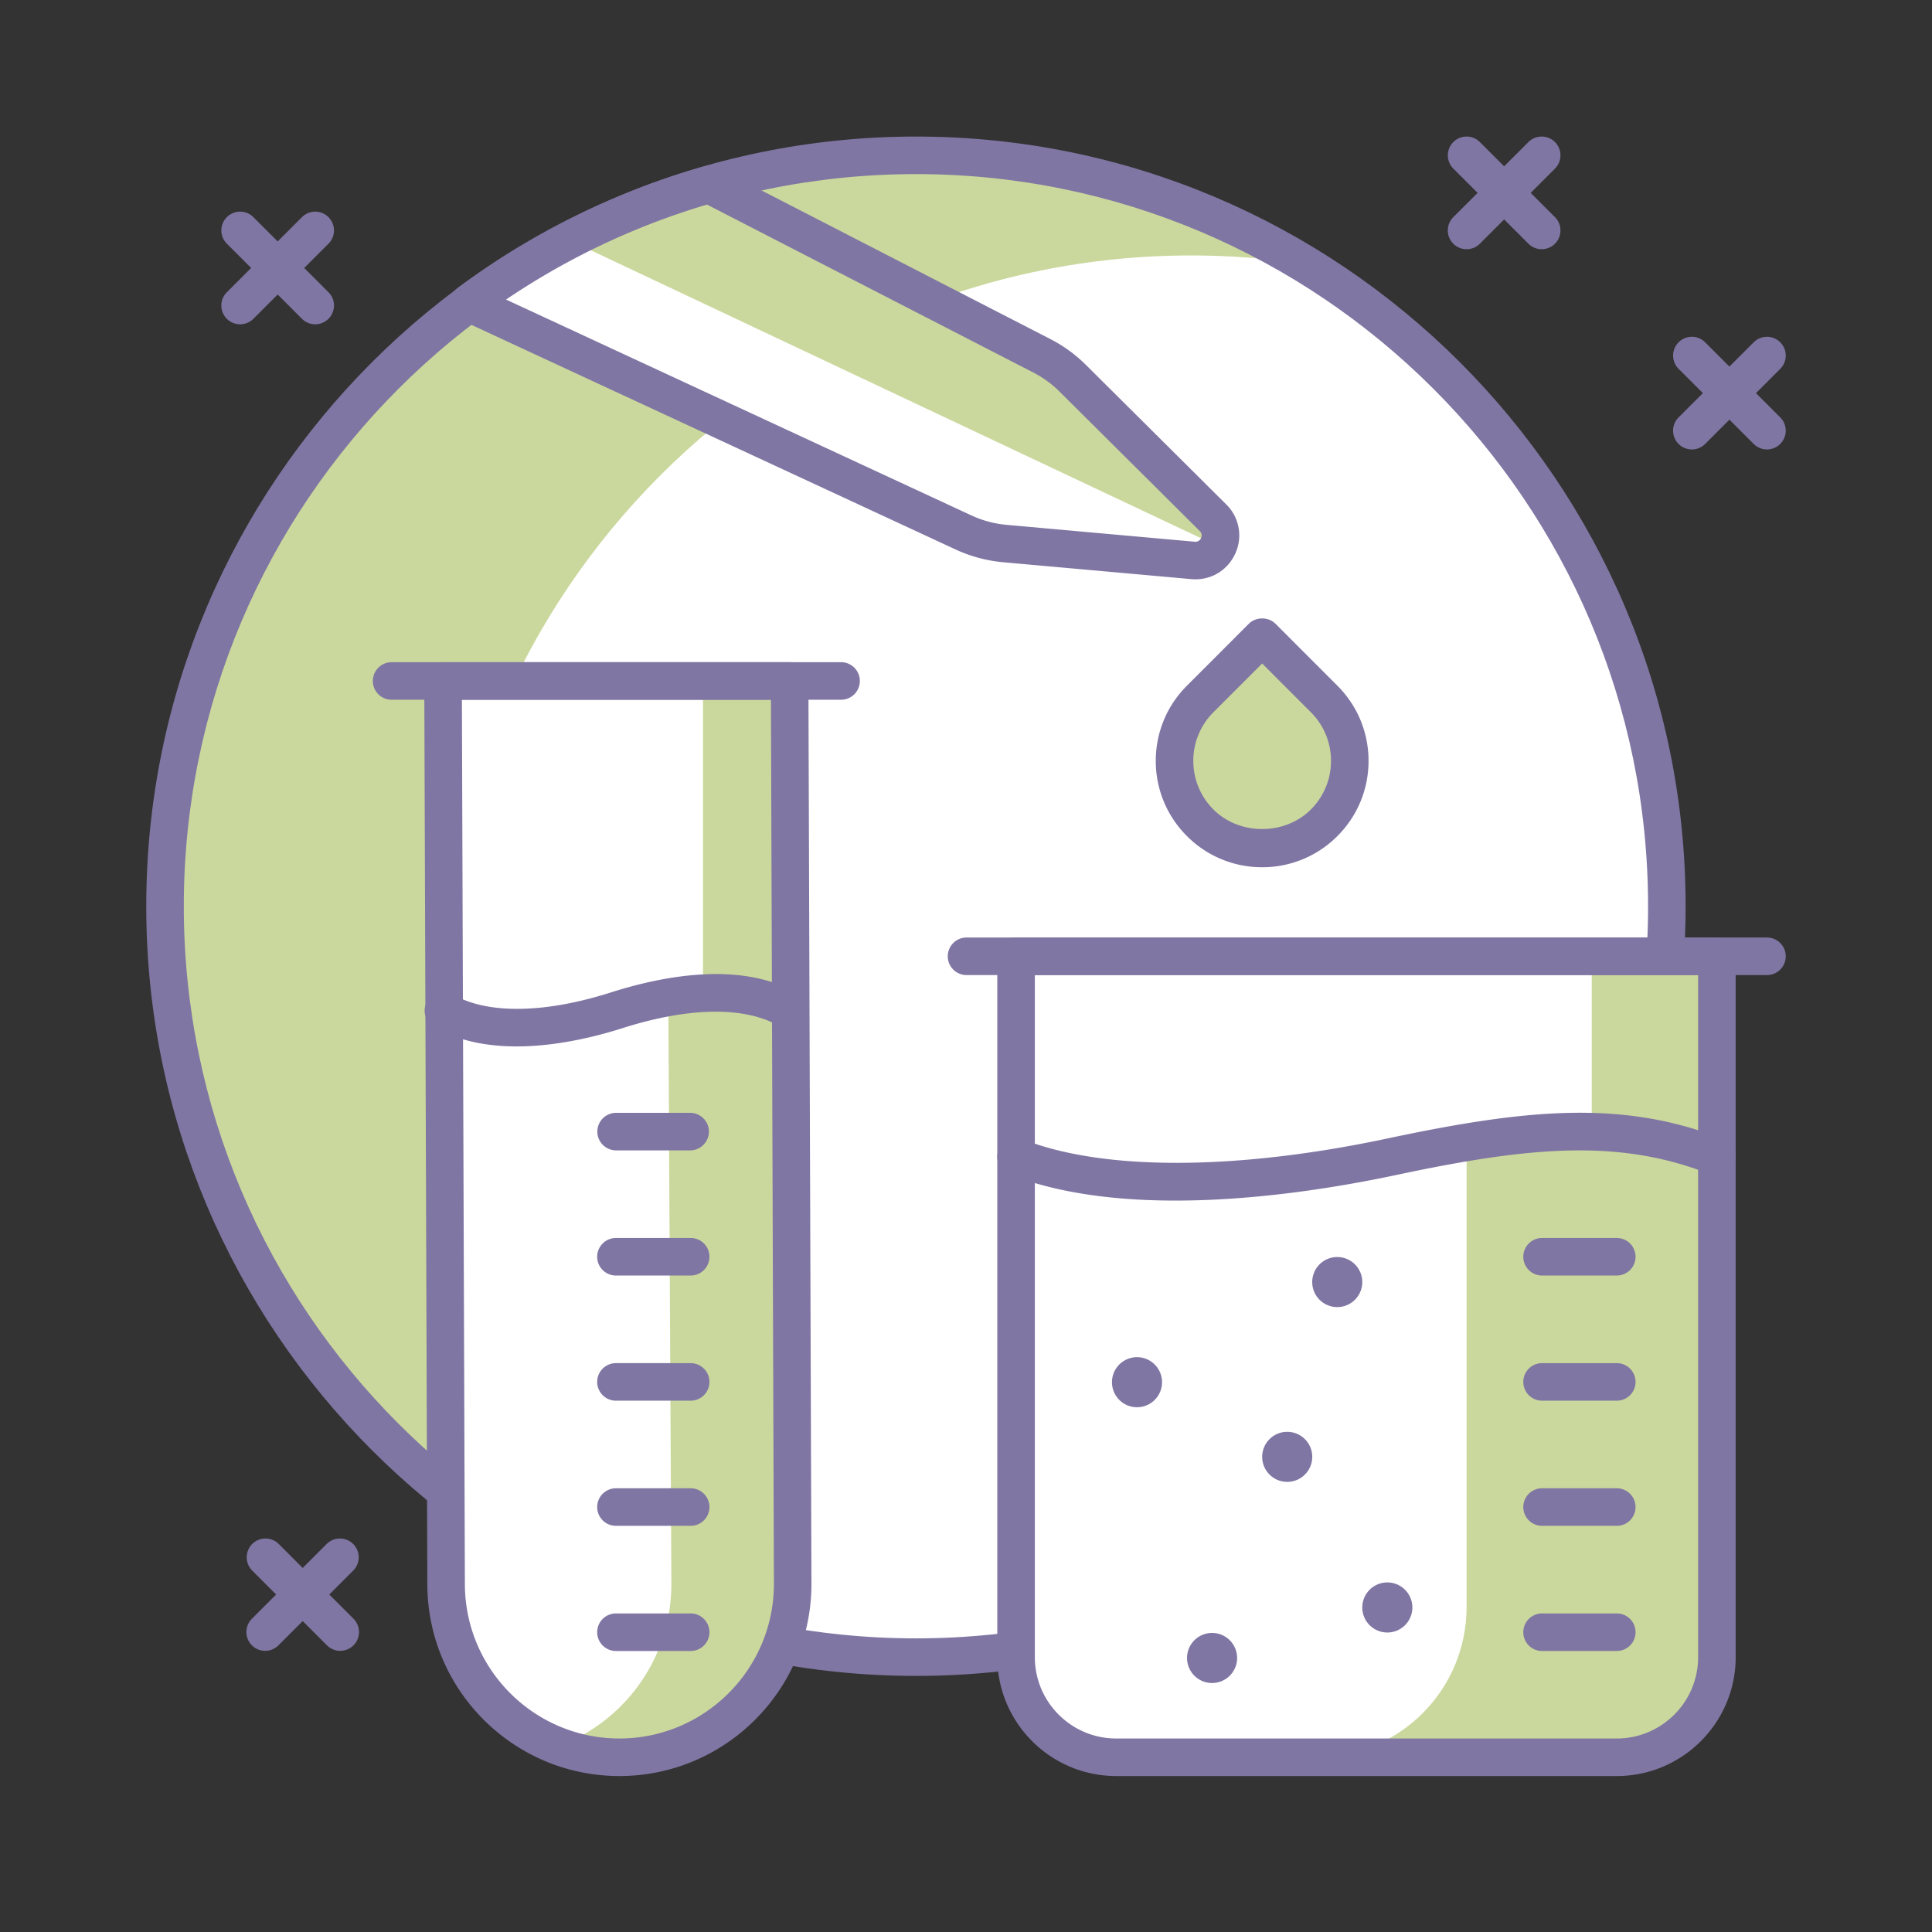 <svg xmlns="http://www.w3.org/2000/svg" width="250" height="250"><rect width="100%" height="100%" fill="#333333" stroke="none"/><path fill="#FFF" d="M215.688 117.267c0 53.663-43.504 97.167-97.167 97.167-53.663 0-97.166-43.504-97.166-97.167 0-53.663 43.503-97.167 97.166-97.167 53.664 0 97.167 43.504 97.167 97.167"/><path fill="#CAD89D" d="M56.983 130.223c0-53.664 43.503-97.167 97.167-97.167 5.019 0 9.947.383 14.761 1.114-14.691-8.927-31.938-14.07-50.389-14.07-53.663 0-97.167 43.503-97.167 97.166 0 48.647 35.748 88.943 82.405 96.054-28.046-17.042-46.777-47.881-46.777-83.097"/><path fill="#8076A3" d="M118.522 216.862c-54.919 0-99.596-44.68-99.596-99.596 0-54.915 44.677-99.595 99.596-99.595 54.919 0 99.596 44.68 99.596 99.595 0 54.917-44.677 99.596-99.596 99.596m0-194.333c-52.24 0-94.737 42.498-94.737 94.737 0 52.24 42.497 94.738 94.737 94.738s94.738-42.498 94.738-94.738c0-52.239-42.498-94.737-94.738-94.737"/><path fill="#CAD89D" d="M171.341 90.438l-8.019-8.015-8.015 8.015c-4.428 4.428-4.428 11.608 0 16.033 4.428 4.425 11.605 4.425 16.033 0 4.426-4.425 4.426-11.604.001-16.033"/><path fill="#8076A3" d="M163.322 112.219a13.663 13.663 0 01-9.731-4.029 13.669 13.669 0 01-4.033-9.733c0-3.679 1.433-7.132 4.033-9.732l8.014-8.018c.912-.911 2.524-.911 3.436 0l8.016 8.018c2.6 2.6 4.032 6.053 4.032 9.732 0 3.679-1.433 7.132-4.032 9.733a13.675 13.675 0 01-9.735 4.029m0-26.361l-6.297 6.301a8.839 8.839 0 00-2.61 6.297c0 2.379.928 4.615 2.61 6.298 3.365 3.365 9.229 3.365 12.594 0a8.844 8.844 0 002.61-6.298 8.839 8.839 0 00-2.61-6.297l-6.297-6.301z"/><path fill="#FFF" d="M154.391 72.52c3.021.269 4.722-3.388 2.573-5.522l-18.142-18.045a16.21 16.21 0 00-4.011-2.916L91.738 23.871a96.777 96.777 0 00-31.07 15.334l64.006 29.693a16.12 16.12 0 005.367 1.436l24.35 2.186z"/><path fill="#CAD89D" d="M156.965 66.998l-18.143-18.044a16.239 16.239 0 00-4.011-2.917L91.738 23.871a96.878 96.878 0 00-18.047 7.215l83.913 39.594c.546-1.152.443-2.61-.639-3.682"/><path fill="#8076A3" d="M154.7 74.962c-.174 0-.351-.009-.527-.022l-24.35-2.185a18.67 18.67 0 01-6.174-1.655L59.644 41.407a2.425 2.425 0 01-.427-4.151 98.764 98.764 0 0131.854-15.72 2.447 2.447 0 011.778.174l43.073 22.167a18.566 18.566 0 014.611 3.355l18.146 18.042a5.616 5.616 0 011.139 6.415c-.949 2.03-2.92 3.273-5.118 3.273m-89.215-36.2l60.207 27.929a13.736 13.736 0 004.564 1.224l24.352 2.186a.795.795 0 00.806-.465c.108-.237.172-.585-.164-.917l-18.146-18.045a13.675 13.675 0 00-3.407-2.477L91.488 26.474a94.117 94.117 0 00-26.003 12.288"/><path fill="#FFF" d="M209.211 227.389h-64.777c-7.154 0-12.955-5.801-12.955-12.955v-90.689h90.688v90.689c-.001 7.154-5.801 12.955-12.956 12.955"/><path fill="#CAD89D" d="M205.972 123.745v22.705c-5.295.112-10.772.683-16.197 1.505v60.002c0 10.734-8.701 19.433-19.434 19.433h38.87c7.155 0 12.955-5.801 12.955-12.955v-90.689h-16.194z"/><path fill="#8076A3" d="M209.211 229.818h-64.778c-8.482 0-15.384-6.901-15.384-15.385v-90.688a2.429 2.429 0 012.429-2.429h90.689a2.429 2.429 0 012.429 2.429v90.688c0 8.484-6.902 15.385-15.385 15.385m-75.304-103.644v88.26c0 5.804 4.722 10.526 10.525 10.526h64.778c5.804 0 10.527-4.723 10.527-10.526v-88.26h-85.83z"/><path fill="#8076A3" d="M152.101 155.355c-7.569 0-15.16-.893-21.515-3.409a2.427 2.427 0 111.783-4.517c10.354 4.094 27.554 4.056 47.189-.116 18.225-3.872 30.56-4.998 43.5.116a2.429 2.429 0 011.366 3.154 2.422 2.422 0 01-3.15 1.363c-11.801-4.663-23.406-3.557-40.707.12-7.079 1.499-17.751 3.289-28.466 3.289M228.645 126.174H125a2.43 2.43 0 010-4.858h103.645a2.429 2.429 0 110 4.858M209.211 181.248h-9.717a2.43 2.43 0 010-4.859h9.717a2.429 2.429 0 110 4.859M209.211 165.054h-9.717a2.43 2.43 0 010-4.859h9.717a2.429 2.429 0 110 4.859M209.211 197.442h-9.717a2.43 2.43 0 010-4.859h9.717a2.429 2.429 0 110 4.859M209.211 213.637h-9.717a2.43 2.43 0 010-4.859h9.717a2.429 2.429 0 110 4.859M160.08 214.427a3.24 3.24 0 11-6.476 0 3.24 3.24 0 016.476 0M150.367 178.8a3.239 3.239 0 11-6.477-.001 3.239 3.239 0 016.477.001M176.278 165.841a3.239 3.239 0 11-6.477-.001 3.239 3.239 0 016.477.001M169.804 188.516a3.239 3.239 0 11-6.478 0 3.239 3.239 0 016.478 0M182.759 207.949a3.24 3.24 0 11-6.479 0 3.24 3.24 0 016.479 0"/><path fill="#FFF" d="M80.149 227.389c-12.383 0-22.422-10.04-22.422-22.422l-.392-116.85h44.844l.396 116.85c0 12.382-10.04 22.422-22.426 22.422"/><path fill="#CAD89D" d="M86.481 129.084l.395 75.883c0 9.618-6.069 17.798-14.575 20.982a22.354 22.354 0 007.847 1.439c12.387 0 22.426-10.039 22.426-22.422l-.395-74.223c-4.254-2.522-9.96-2.672-15.698-1.659"/><path fill="#CAD89D" d="M90.966 88.117v40.438c4.146-.235 8.075.327 11.213 2.189V88.117H90.966z"/><path fill="#8076A3" d="M80.149 229.818c-13.702 0-24.851-11.147-24.851-24.853l-.396-116.842a2.42 2.42 0 01.709-1.721 2.437 2.437 0 011.72-.714h44.848a2.428 2.428 0 012.429 2.422l.393 116.847c0 13.714-11.15 24.861-24.852 24.861M59.77 90.546l.386 114.411c0 11.032 8.97 20.003 19.993 20.003s19.993-8.971 19.993-19.994l-.382-114.42H59.77z"/><path fill="#8076A3" d="M108.904 90.546h-58.3a2.43 2.43 0 010-4.858h58.3a2.43 2.43 0 010 4.858M66.849 135.406c-3.751 0-7.547-.67-10.757-2.571a2.431 2.431 0 012.479-4.181c4.375 2.594 11.833 2.519 20.446-.225 7.126-2.271 17.149-4.076 24.402.225a2.43 2.43 0 01.851 3.328 2.43 2.43 0 01-3.33.854c-4.451-2.638-11.723-2.559-20.449.225-3.382 1.075-8.474 2.345-13.642 2.345M89.372 181.248h-9.717a2.43 2.43 0 010-4.859h9.717a2.429 2.429 0 110 4.859M89.372 165.054h-9.717a2.43 2.43 0 010-4.859h9.717a2.429 2.429 0 110 4.859M89.372 148.858h-9.717a2.43 2.43 0 010-4.858h9.717a2.43 2.43 0 010 4.858M89.372 197.442h-9.717a2.43 2.43 0 010-4.859h9.717a2.429 2.429 0 110 4.859M89.372 213.637h-9.717a2.43 2.43 0 010-4.859h9.717a2.429 2.429 0 110 4.859M228.645 58.157a2.423 2.423 0 01-1.719-.712l-9.716-9.717a2.427 2.427 0 010-3.434 2.427 2.427 0 013.436 0l9.717 9.716a2.43 2.43 0 01-1.718 4.147"/><path fill="#8076A3" d="M218.928 58.157a2.428 2.428 0 01-1.718-4.147l9.717-9.716a2.426 2.426 0 013.435 0 2.427 2.427 0 010 3.434l-9.716 9.717a2.419 2.419 0 01-1.718.712M199.494 32.246a2.419 2.419 0 01-1.718-.712l-9.716-9.717a2.427 2.427 0 010-3.434 2.426 2.426 0 013.435 0l9.717 9.717a2.429 2.429 0 01-1.718 4.146"/><path fill="#8076A3" d="M189.777 32.246a2.427 2.427 0 01-1.718-4.146l9.717-9.717a2.427 2.427 0 013.436 0 2.427 2.427 0 010 3.434l-9.716 9.717a2.421 2.421 0 01-1.719.712M40.789 41.963a2.419 2.419 0 01-1.718-.712l-9.716-9.717a2.427 2.427 0 010-3.434 2.426 2.426 0 013.435 0l9.717 9.716a2.43 2.43 0 01-1.718 4.147"/><path fill="#8076A3" d="M31.072 41.963a2.428 2.428 0 01-1.718-4.147l9.717-9.716a2.426 2.426 0 013.435 0 2.427 2.427 0 010 3.434l-9.716 9.717a2.419 2.419 0 01-1.718.712M44.028 213.617a2.422 2.422 0 01-1.718-.711l-9.716-9.717a2.43 2.43 0 013.435-3.436l9.717 9.717a2.431 2.431 0 01-1.718 4.147"/><path fill="#8076A3" d="M34.311 213.617a2.43 2.43 0 01-1.718-4.147l9.717-9.717a2.43 2.43 0 013.435 3.436l-9.716 9.717a2.422 2.422 0 01-1.718.711"/></svg>